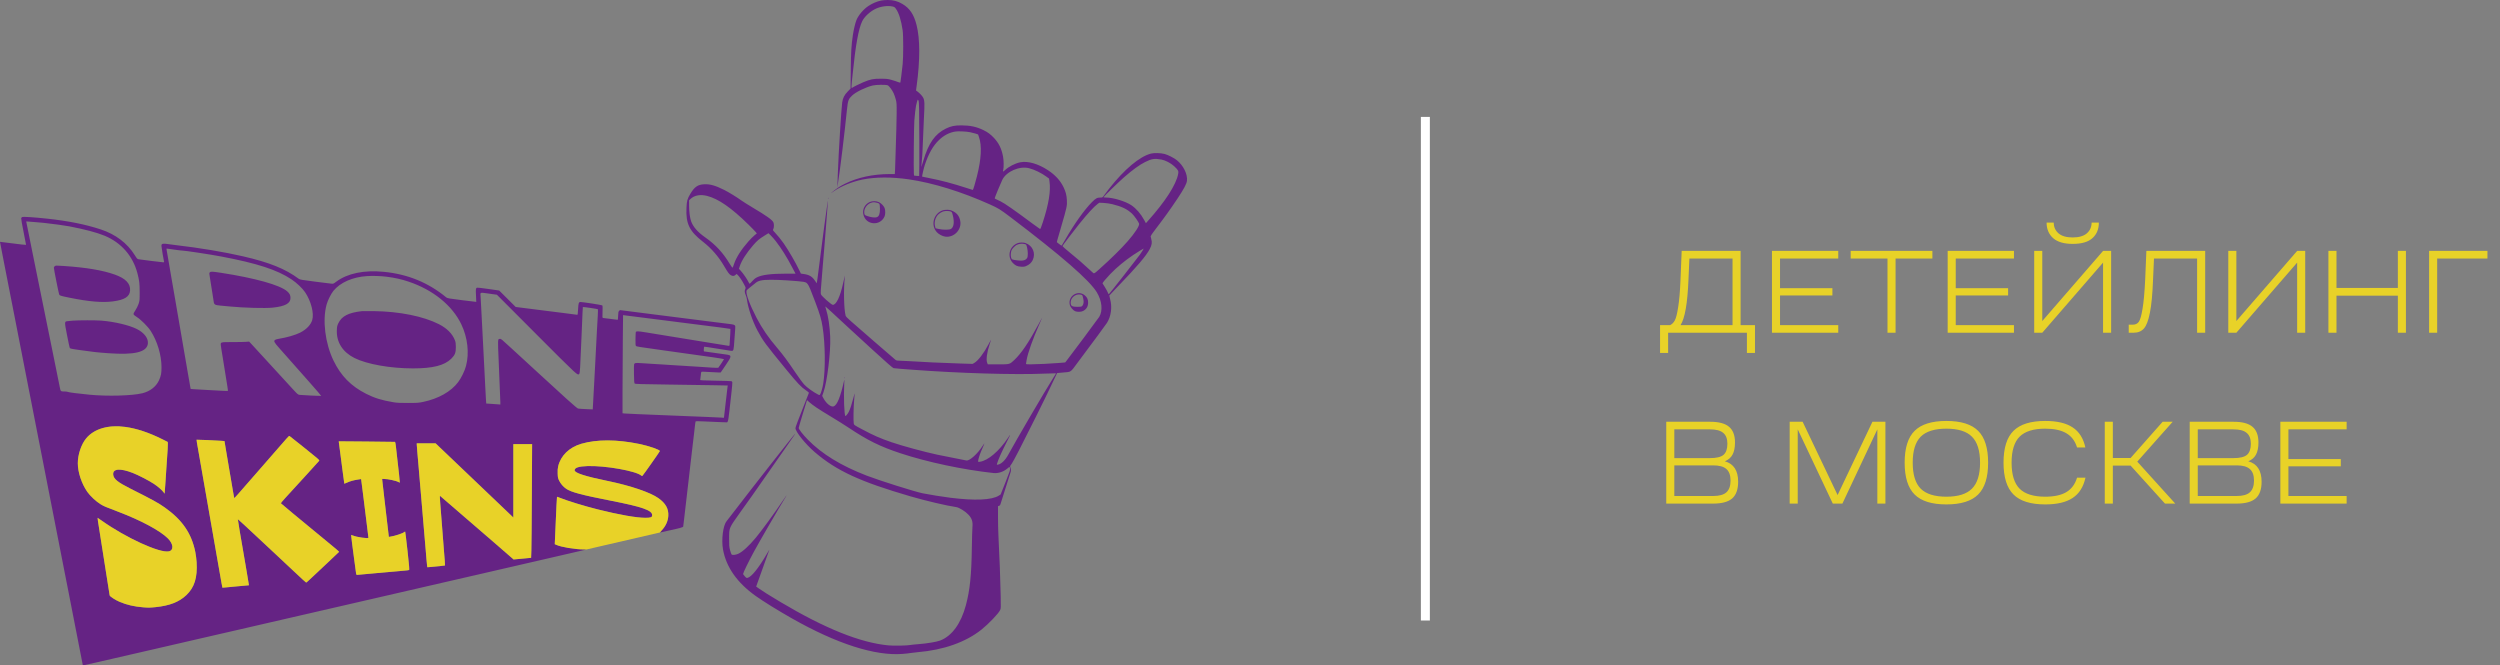 <?xml version="1.0" encoding="UTF-8"?> <svg xmlns="http://www.w3.org/2000/svg" width="278" height="74" viewBox="0 0 278 74" fill="none"><rect x="0" y="0" width="278" height="74" fill="#808080" stroke="none"/> <line x1="158.5" y1="13" x2="158.5" y2="69" stroke="white"></line> <path d="M185.495 39.249H184.598V36.155H185.716C185.933 36.051 186.106 35.878 186.236 35.635C186.375 35.384 186.5 34.89 186.613 34.153C186.734 33.416 186.821 32.394 186.873 31.085L187.003 27.9H193.555V36.155H195.154V39.249H194.257V37H185.495V39.249ZM186.873 36.155H192.658V28.745H187.861L187.757 31.111C187.653 33.728 187.358 35.41 186.873 36.155ZM204.414 37H197.043V27.9H204.414V28.745H197.94V32.047H203.764V32.853H197.94V36.155H204.414V37ZM214.882 28.745H210.787V37H209.89V28.745H205.795V27.9H214.882V28.745ZM223.952 37H216.581V27.9H223.952V28.745H217.478V32.047H223.302V32.853H217.478V36.155H223.952V37ZM233.861 37V29.2L227.101 37H226.204V27.9H227.101V35.7L233.861 27.9H234.758V37H233.861ZM227.582 24.754H228.375C228.375 25.239 228.553 25.638 228.908 25.95C229.263 26.253 229.788 26.405 230.481 26.405C231.174 26.405 231.699 26.253 232.054 25.95C232.409 25.638 232.587 25.239 232.587 24.754H233.393C233.393 25.482 233.155 26.058 232.678 26.483C232.21 26.908 231.478 27.12 230.481 27.12C229.519 27.12 228.795 26.908 228.31 26.483C227.825 26.05 227.582 25.473 227.582 24.754ZM236.714 37V36.103H237.182C237.459 36.103 237.676 35.999 237.832 35.791C237.988 35.574 238.126 35.093 238.248 34.348C238.378 33.594 238.477 32.493 238.547 31.046L238.677 27.9H245.216V37H244.319V28.745H239.522L239.418 31.124C239.357 32.719 239.24 33.941 239.067 34.79C238.902 35.639 238.681 36.22 238.404 36.532C238.126 36.844 237.741 37 237.247 37H236.714ZM255.443 37V29.2L248.683 37H247.786V27.9H248.683V35.7L255.443 27.9H256.34V37H255.443ZM258.92 37V27.9H259.817V32.021H266.642V27.9H267.539V37H266.642V32.879H259.817V37H258.92ZM270.117 37V27.9H276.604V28.745H271.014V37H270.117ZM190.5 56H185.287V46.9H190.162C191.133 46.9 191.835 47.086 192.268 47.459C192.71 47.823 192.931 48.408 192.931 49.214C192.931 49.769 192.84 50.215 192.658 50.553C192.485 50.882 192.199 51.129 191.8 51.294C192.788 51.571 193.282 52.33 193.282 53.569C193.282 54.418 193.061 55.038 192.619 55.428C192.177 55.809 191.471 56 190.5 56ZM190.5 51.749H186.184V55.155H190.5C191.176 55.155 191.666 55.021 191.969 54.752C192.281 54.475 192.437 54.037 192.437 53.439C192.437 52.85 192.281 52.421 191.969 52.152C191.666 51.883 191.176 51.749 190.5 51.749ZM186.184 50.943H190.136C190.864 50.943 191.371 50.822 191.657 50.579C191.943 50.328 192.086 49.916 192.086 49.344C192.086 48.789 191.93 48.386 191.618 48.135C191.315 47.875 190.829 47.745 190.162 47.745H186.184V50.943ZM199.011 56V46.9H200.454L204.341 55.051L208.215 46.9H209.658V56H208.761V47.745L204.874 56H203.808L199.908 47.745V56H199.011ZM212.902 47.914C213.639 47.177 214.818 46.809 216.438 46.809C218.059 46.809 219.238 47.177 219.974 47.914C220.711 48.651 221.079 49.829 221.079 51.45C221.079 53.071 220.711 54.249 219.974 54.986C219.238 55.723 218.059 56.091 216.438 56.091C214.818 56.091 213.639 55.723 212.902 54.986C212.166 54.249 211.797 53.071 211.797 51.45C211.797 49.821 212.166 48.642 212.902 47.914ZM213.578 48.564C212.989 49.162 212.694 50.124 212.694 51.45C212.694 52.776 212.989 53.738 213.578 54.336C214.176 54.934 215.13 55.233 216.438 55.233C217.747 55.233 218.696 54.934 219.285 54.336C219.883 53.738 220.182 52.776 220.182 51.45C220.182 50.124 219.883 49.162 219.285 48.564C218.696 47.966 217.747 47.667 216.438 47.667C215.13 47.667 214.176 47.966 213.578 48.564ZM222.792 51.45C222.792 49.821 223.16 48.642 223.897 47.914C224.633 47.177 225.812 46.809 227.433 46.809C228.741 46.809 229.755 47.047 230.475 47.524C231.203 48.001 231.675 48.746 231.892 49.76H230.969C230.752 49.041 230.353 48.512 229.773 48.174C229.201 47.836 228.421 47.667 227.433 47.667C226.124 47.667 225.171 47.966 224.573 48.564C223.983 49.162 223.689 50.124 223.689 51.45C223.689 52.776 223.983 53.738 224.573 54.336C225.171 54.934 226.124 55.233 227.433 55.233C228.421 55.233 229.201 55.064 229.773 54.726C230.353 54.379 230.752 53.842 230.969 53.114H231.905C231.679 54.145 231.203 54.899 230.475 55.376C229.755 55.853 228.741 56.091 227.433 56.091C225.812 56.091 224.633 55.723 223.897 54.986C223.16 54.249 222.792 53.071 222.792 51.45ZM234.05 56V46.9H234.947V50.93H236.923L240.485 46.9H241.603L237.664 51.333L241.889 56H240.745L236.923 51.775H234.947V56H234.05ZM248.708 56H243.495V46.9H248.37C249.341 46.9 250.043 47.086 250.476 47.459C250.918 47.823 251.139 48.408 251.139 49.214C251.139 49.769 251.048 50.215 250.866 50.553C250.693 50.882 250.407 51.129 250.008 51.294C250.996 51.571 251.49 52.33 251.49 53.569C251.49 54.418 251.269 55.038 250.827 55.428C250.385 55.809 249.679 56 248.708 56ZM248.708 51.749H244.392V55.155H248.708C249.384 55.155 249.874 55.021 250.177 54.752C250.489 54.475 250.645 54.037 250.645 53.439C250.645 52.85 250.489 52.421 250.177 52.152C249.874 51.883 249.384 51.749 248.708 51.749ZM244.392 50.943H248.344C249.072 50.943 249.579 50.822 249.865 50.579C250.151 50.328 250.294 49.916 250.294 49.344C250.294 48.789 250.138 48.386 249.826 48.135C249.523 47.875 249.037 47.745 248.37 47.745H244.392V50.943ZM260.946 56H253.575V46.9H260.946V47.745H254.472V51.047H260.296V51.853H254.472V55.155H260.946V56Z" fill="#E8D228"></path> <path fill-rule="evenodd" clip-rule="evenodd" d="M97.978 0.06C97.484 0.169 96.955 0.398 96.54 0.683C95.993 1.057 95.45 1.703 95.235 2.237C95.103 2.562 94.929 3.294 94.841 3.89C94.671 5.043 94.629 5.74 94.606 7.795L94.583 9.853L94.277 10.165C93.896 10.551 93.716 10.908 93.65 11.409C93.549 12.166 93.249 17.061 93.171 19.198C93.158 19.569 93.138 20.096 93.128 20.368L93.108 20.864L93.195 20.301C93.448 18.653 93.892 15.011 94.183 12.184C94.288 11.164 94.347 11.004 94.759 10.62C95.19 10.218 96.261 9.697 97.052 9.505C97.421 9.415 98.509 9.403 98.711 9.486C98.866 9.551 99.215 10.017 99.379 10.379C99.448 10.531 99.552 10.835 99.61 11.055C99.71 11.432 99.715 11.523 99.707 12.692C99.702 13.373 99.686 14.133 99.672 14.38C99.659 14.628 99.627 15.641 99.603 16.631C99.579 17.622 99.546 18.64 99.531 18.894L99.502 19.355H98.94C97.102 19.355 95.347 19.735 93.962 20.431C93.456 20.686 93.246 20.817 92.776 21.171C92.315 21.519 92.281 21.584 92.728 21.264C93.491 20.718 94.761 20.199 95.902 19.968C97.35 19.674 99.154 19.666 101.066 19.944C103.743 20.333 106.96 21.329 110.075 22.733C111.039 23.168 111.223 23.282 112.4 24.174C118.023 28.438 121.156 31.165 121.965 32.501C122.54 33.45 122.65 34.531 122.242 35.225C122.142 35.395 118.845 39.821 118.572 40.151L118.447 40.303L117.77 40.361C116.953 40.432 115.192 40.517 114.555 40.516C114.215 40.516 114.092 40.501 114.092 40.46C114.092 40.429 114.121 40.241 114.157 40.043C114.304 39.22 114.841 37.709 115.581 36.036C115.735 35.69 115.871 35.376 115.884 35.338C115.897 35.301 115.71 35.636 115.47 36.081C114.376 38.108 113.567 39.3 112.79 40.031C112.264 40.525 112.299 40.516 110.977 40.516H109.845L109.779 40.36C109.635 40.016 109.745 39.174 110.051 38.267C110.139 38.009 110.21 37.786 110.21 37.772C110.209 37.758 110.08 37.992 109.923 38.291C109.4 39.285 108.769 40.109 108.341 40.358L108.157 40.465L106.825 40.424C104.835 40.363 102.528 40.256 101.017 40.154C100.664 40.13 100.227 40.111 100.045 40.111C99.806 40.111 99.682 40.089 99.602 40.034C99.541 39.992 98.525 39.117 97.346 38.089C96.167 37.062 94.948 36.001 94.638 35.731C94.289 35.428 94.061 35.195 94.04 35.121C93.844 34.438 93.792 32.211 93.939 30.814L93.957 30.634L93.916 30.791C93.893 30.878 93.824 31.182 93.761 31.466C93.429 32.988 92.997 33.898 92.608 33.898C92.462 33.898 91.355 32.922 91.295 32.741C91.241 32.577 91.244 32.532 91.477 29.749C91.551 28.873 91.632 27.904 91.658 27.595C91.684 27.285 91.735 26.647 91.772 26.176C91.809 25.706 91.861 25.058 91.886 24.736C92.03 22.933 92.075 22.255 92.041 22.372C92.023 22.435 91.916 23.206 91.706 24.803C91.658 25.162 91.587 25.699 91.547 25.996C91.507 26.293 91.425 26.932 91.363 27.414C91.302 27.897 91.189 28.768 91.114 29.35C91.039 29.932 90.946 30.652 90.908 30.949C90.869 31.246 90.833 31.494 90.826 31.501C90.82 31.508 90.729 31.381 90.625 31.22C90.327 30.761 90.003 30.561 89.419 30.476L89.057 30.423L88.915 30.123C88.498 29.24 87.694 27.85 87.155 27.077C86.866 26.662 86.488 26.195 86.154 25.839C85.926 25.596 85.923 25.589 85.992 25.471C86.081 25.319 86.084 24.885 85.996 24.716C85.848 24.43 85.262 24.014 83.694 23.08C83.196 22.784 82.627 22.425 82.428 22.282C81.891 21.897 81.042 21.377 80.532 21.12C79.569 20.634 78.96 20.461 78.324 20.489C77.602 20.522 77.234 20.772 76.772 21.543C76.427 22.122 76.371 22.321 76.335 23.115C76.255 24.883 76.66 25.711 78.186 26.898C79.104 27.613 79.897 28.524 80.511 29.57C80.952 30.322 81.082 30.496 81.279 30.607C81.488 30.724 81.643 30.708 81.808 30.555L81.91 30.46L82.049 30.592C82.222 30.756 82.519 31.202 82.759 31.657C82.932 31.985 82.939 32.013 82.878 32.13C82.784 32.31 82.798 32.537 82.919 32.797C82.977 32.922 83.04 33.145 83.058 33.292C83.168 34.205 83.692 35.75 84.232 36.757C84.859 37.926 85.078 38.223 87.435 41.099C88.667 42.601 89.089 43.048 89.605 43.393C89.804 43.526 89.96 43.654 89.953 43.678C89.946 43.703 89.75 44.201 89.517 44.787C88.775 46.651 88.454 47.5 88.454 47.602C88.454 48.008 89.577 49.403 90.623 50.296C93.046 52.363 95.651 53.565 101.228 55.189C102.96 55.693 105.254 56.232 106.329 56.388C106.665 56.437 107.35 56.864 107.697 57.239C108.079 57.654 108.192 58.011 108.135 58.625C108.114 58.855 108.084 59.863 108.07 60.866C108.027 63.952 107.856 65.612 107.412 67.282C106.866 69.331 105.859 70.719 104.552 71.225C104.155 71.378 103.071 71.56 102.153 71.627C101.781 71.654 101.365 71.697 101.228 71.723C100.834 71.796 99.41 71.823 98.81 71.768C95.701 71.482 91.744 69.895 86.807 66.955C85.622 66.25 84.723 65.687 84.363 65.425L84.085 65.223L84.266 64.722C84.428 64.269 84.594 63.808 84.977 62.735C85.048 62.537 85.197 62.121 85.309 61.812C85.421 61.502 85.526 61.209 85.543 61.159C85.561 61.109 85.434 61.312 85.262 61.609C84.34 63.197 83.566 64.154 83.121 64.26C83.018 64.284 82.973 64.257 82.816 64.079C82.715 63.964 82.632 63.852 82.632 63.83C82.632 63.702 83.21 62.507 83.817 61.384C84.425 60.256 86.614 56.485 87.409 55.193C87.589 54.9 87.345 55.23 87.009 55.734C86.124 57.06 84.744 58.952 84.047 59.793C83.287 60.711 82.56 61.374 82.084 61.584C81.793 61.712 81.447 61.749 81.359 61.661C81.32 61.623 81.24 61.403 81.181 61.173C81.086 60.8 81.075 60.658 81.078 59.898C81.083 58.655 81.033 58.774 82.314 56.97C82.894 56.154 83.494 55.314 83.647 55.103C83.988 54.633 86.373 51.223 87.346 49.813C87.739 49.244 88.151 48.651 88.26 48.496C88.369 48.342 88.449 48.215 88.437 48.215C88.373 48.215 83.705 54.163 81.193 57.445C81.032 57.655 80.852 57.885 80.794 57.956C80.406 58.428 80.205 60.004 80.396 61.083C80.744 63.055 81.965 64.798 84.031 66.27C84.878 66.874 86.482 67.867 88.028 68.746C93.031 71.588 97.313 72.963 100.384 72.714C100.761 72.683 101.151 72.639 101.251 72.616C101.35 72.594 101.695 72.553 102.018 72.526C104.913 72.285 107.372 71.418 109.135 70.016C109.923 69.389 111.023 68.239 111.209 67.848C111.305 67.646 111.306 67.616 111.277 66.246C111.233 64.215 111.155 62.154 111.022 59.493C110.998 59.023 110.979 58.108 110.978 57.461L110.978 56.284L111.085 56.257C111.146 56.242 111.213 56.176 111.24 56.106C111.302 55.946 111.757 54.507 112.083 53.438C112.223 52.979 112.357 52.558 112.38 52.501C112.436 52.365 112.428 52.19 112.358 51.997C112.303 51.846 112.308 51.83 112.474 51.611C112.669 51.353 113.65 49.454 115.193 46.346C116.227 44.264 116.434 43.838 117.176 42.272L117.55 41.484L118.133 41.431C119.177 41.337 118.976 41.469 119.832 40.323C121.579 37.988 122.961 36.117 123.095 35.904C123.561 35.167 123.695 34.122 123.437 33.228C123.385 33.045 123.348 32.88 123.355 32.862C123.362 32.843 123.786 32.395 124.297 31.866C126.456 29.629 127.453 28.458 127.852 27.694C128.086 27.244 128.13 26.962 128.023 26.594C127.982 26.456 127.949 26.309 127.949 26.269C127.949 26.229 128.186 25.887 128.475 25.511C129.465 24.221 130.145 23.274 130.946 22.07C131.638 21.029 131.947 20.451 131.989 20.116C132.081 19.381 131.591 18.387 130.846 17.798C130.538 17.554 129.879 17.222 129.507 17.122C129.087 17.01 128.347 16.988 127.994 17.078C126.731 17.397 125.028 18.826 123.318 20.999C123.142 21.221 122.91 21.53 122.802 21.685C122.61 21.96 122.601 21.967 122.4 21.967C121.997 21.967 121.862 22.038 121.423 22.478C120.584 23.32 119.451 24.911 118.45 26.653C118.259 26.985 118.085 27.275 118.064 27.297C118.041 27.32 117.923 27.255 117.785 27.142C117.653 27.034 117.537 26.94 117.527 26.933C117.508 26.92 117.594 26.611 118.024 25.141C118.639 23.037 118.675 22.866 118.637 22.242C118.603 21.684 118.509 21.321 118.267 20.819C117.91 20.076 117.335 19.45 116.526 18.921C115.423 18.2 114.302 17.882 113.45 18.048C112.884 18.158 112.159 18.531 111.757 18.918C111.652 19.019 111.554 19.09 111.54 19.075C111.525 19.061 111.535 18.971 111.561 18.876C111.63 18.629 111.621 17.865 111.544 17.442C111.383 16.55 111.083 15.927 110.531 15.338C110.157 14.94 109.847 14.709 109.37 14.475C108.606 14.099 107.901 13.946 106.915 13.941C106.165 13.938 105.733 14.027 105.178 14.301C103.966 14.898 103.246 15.924 102.675 17.87C102.62 18.055 102.546 18.288 102.511 18.387L102.446 18.567L102.469 18.342C102.552 17.514 102.593 16.838 102.627 15.754C102.648 15.073 102.699 13.898 102.74 13.142C102.83 11.517 102.817 11.176 102.659 10.864C102.555 10.659 102.281 10.37 101.983 10.148L101.862 10.058L101.929 9.563C102.322 6.698 102.318 4.316 101.917 2.764C101.615 1.591 101.163 0.923 100.344 0.437C99.827 0.13 99.319 -0.006 98.707 0C98.442 0.003 98.115 0.03 97.978 0.06ZM99.243 0.72C99.435 0.761 99.496 0.801 99.611 0.957C99.953 1.424 100.208 2.234 100.378 3.395C100.457 3.931 100.457 6.349 100.378 7.109C100.297 7.883 100.147 9.101 100.123 9.167C100.11 9.205 100.026 9.189 99.833 9.111C99.683 9.05 99.362 8.946 99.119 8.879C98.726 8.772 98.597 8.758 97.933 8.755C97.094 8.752 96.812 8.809 95.992 9.147C95.591 9.312 94.867 9.676 94.74 9.777C94.669 9.832 94.665 9.637 94.725 9.09C94.749 8.88 94.789 8.495 94.816 8.235C95.145 4.988 95.47 3.194 95.88 2.353C96.132 1.837 96.78 1.247 97.412 0.959C97.972 0.703 98.712 0.607 99.243 0.72ZM102.151 11.217C102.2 11.335 102.215 12.164 102.228 15.461C102.236 17.714 102.228 19.564 102.21 19.571C102.191 19.579 102.055 19.571 101.909 19.555L101.642 19.525L101.621 19.271C101.583 18.794 101.626 14.021 101.675 13.412C101.731 12.703 101.801 12.095 101.865 11.746C101.916 11.469 102.037 11.071 102.069 11.071C102.081 11.071 102.118 11.137 102.151 11.217ZM107.86 14.698C108.15 14.753 108.766 14.931 108.766 14.96C108.766 14.965 108.809 15.089 108.86 15.236C109.201 16.203 109.124 17.671 108.631 19.625C108.445 20.362 108.217 21.117 108.179 21.122C108.167 21.123 107.842 21.022 107.457 20.896C105.942 20.402 104.644 20.058 103.315 19.8C102.899 19.72 102.552 19.648 102.542 19.641C102.509 19.616 102.729 18.662 102.852 18.301C103.28 17.042 103.773 16.185 104.427 15.562C104.972 15.043 105.571 14.733 106.233 14.628C106.557 14.577 107.419 14.614 107.86 14.698ZM129.146 17.741C129.589 17.821 130.204 18.142 130.567 18.483C131.025 18.914 131.075 19.009 131.015 19.334C130.792 20.534 129.589 22.402 127.623 24.597L127.425 24.819L127.23 24.462C126.85 23.767 126.354 23.193 125.813 22.826C125.171 22.39 123.787 21.967 123.002 21.967C122.843 21.967 122.714 21.95 122.714 21.929C122.714 21.869 124.398 20.232 124.993 19.714C125.961 18.872 126.716 18.326 127.34 18.016C128.077 17.651 128.382 17.604 129.146 17.741ZM114.433 18.705C115.046 18.864 115.82 19.241 116.378 19.654L116.655 19.858L116.705 20.194C116.859 21.224 116.613 22.72 115.959 24.726C115.768 25.311 115.696 25.48 115.646 25.461C115.61 25.447 115.23 25.175 114.802 24.856C112.78 23.349 111.674 22.58 111.249 22.383C110.616 22.091 110.617 22.091 110.617 22.033C110.617 21.962 111.252 20.42 111.452 20.005C111.903 19.07 113.371 18.429 114.433 18.705ZM78.627 21.784C79.887 22.106 81.327 23.104 83.233 24.978C83.601 25.34 83.96 25.708 84.03 25.796L84.159 25.955L83.888 26.178C83.738 26.301 83.442 26.599 83.229 26.841C82.421 27.758 81.876 28.61 81.632 29.338C81.56 29.554 81.485 29.747 81.464 29.767C81.444 29.787 81.301 29.596 81.147 29.341C80.392 28.093 79.579 27.215 78.436 26.409C77.573 25.801 77.071 25.227 76.849 24.596C76.715 24.217 76.629 23.543 76.629 22.872L76.628 22.27L76.791 22.117C77.218 21.715 77.884 21.595 78.627 21.784ZM92.072 22.057C92.072 22.119 92.083 22.144 92.095 22.113C92.108 22.082 92.108 22.031 92.095 22C92.083 21.97 92.072 21.995 92.072 22.057ZM96.714 22.466C96.163 22.715 95.872 23.293 96.009 23.869C96.29 25.05 97.895 25.172 98.37 24.049C98.463 23.829 98.461 23.345 98.365 23.125C98.257 22.873 97.985 22.597 97.73 22.478C97.434 22.34 97.004 22.335 96.714 22.466ZM97.582 22.558C97.675 22.581 97.773 22.64 97.799 22.69C97.826 22.739 97.849 22.978 97.851 23.221C97.855 23.771 97.754 24.049 97.514 24.149C97.326 24.227 96.883 24.176 96.445 24.026C96.176 23.933 96.151 23.913 96.12 23.768C96.004 23.229 96.429 22.619 96.993 22.511C97.189 22.474 97.271 22.48 97.582 22.558ZM123.691 22.706C124.751 22.967 125.334 23.247 125.888 23.763C126.122 23.982 126.622 24.694 126.668 24.872C126.726 25.106 126.21 25.901 125.398 26.829C124.668 27.663 123.533 28.78 122.272 29.907C121.631 30.479 121.664 30.466 121.45 30.251C121.345 30.145 120.472 29.359 120.096 29.031C119.909 28.868 119.391 28.436 118.945 28.07C118.498 27.705 118.137 27.386 118.144 27.363C118.164 27.292 119.347 25.735 119.991 24.931C120.912 23.782 121.642 22.986 122.059 22.676L122.24 22.542L122.736 22.567C123.032 22.582 123.418 22.639 123.691 22.706ZM104.854 23.38C103.824 23.713 103.458 25.007 104.166 25.81C104.383 26.055 104.811 26.279 105.139 26.318C106.109 26.432 106.968 25.512 106.78 24.561C106.678 24.045 106.427 23.709 105.979 23.489C105.738 23.37 105.614 23.338 105.36 23.33C105.184 23.324 104.958 23.346 104.854 23.38ZM105.697 23.511C105.848 23.563 105.859 23.582 105.953 23.948C106.147 24.697 106.062 25.287 105.734 25.463C105.537 25.57 104.861 25.569 104.382 25.462L104.037 25.385L103.981 25.183C103.864 24.767 103.982 24.258 104.278 23.908C104.416 23.744 104.738 23.545 104.944 23.496C105.162 23.444 105.52 23.451 105.697 23.511ZM2.466 24.137C2.418 24.155 2.369 24.215 2.356 24.272C2.343 24.329 2.462 25.014 2.622 25.794C2.781 26.574 2.904 27.219 2.896 27.227C2.876 27.247 2.212 27.173 0.978 27.013C0.444 26.944 0.004 26.889 8.75063e-05 26.892C-0.004 26.895 0.134 27.616 0.307 28.495C0.479 29.374 0.753 30.772 0.915 31.602C1.077 32.431 1.258 33.353 1.317 33.65C1.376 33.947 1.559 34.879 1.723 35.721C1.887 36.563 2.093 37.617 2.18 38.062C2.267 38.508 2.376 39.065 2.423 39.3C2.47 39.536 2.632 40.366 2.783 41.146C2.935 41.926 3.097 42.757 3.144 42.992C3.192 43.227 3.301 43.785 3.388 44.23C3.96 47.165 4.197 48.38 4.273 48.755C4.321 48.99 4.504 49.922 4.68 50.826C4.856 51.73 5.09 52.925 5.199 53.483C5.309 54.04 5.471 54.87 5.56 55.328C5.649 55.787 5.761 56.354 5.808 56.589C5.855 56.824 6.018 57.655 6.169 58.435C6.32 59.215 6.483 60.046 6.53 60.281C6.578 60.516 6.761 61.448 6.936 62.352C7.112 63.256 7.295 64.188 7.342 64.423C7.389 64.658 7.499 65.216 7.586 65.661C7.673 66.107 7.906 67.302 8.105 68.318C8.434 70.002 8.953 72.657 9.138 73.608C9.178 73.818 9.213 73.994 9.215 73.999C9.218 74.008 9.452 73.956 10.863 73.63C11.347 73.519 12.139 73.336 12.623 73.225C13.107 73.114 13.9 72.931 14.384 72.82C14.868 72.708 15.66 72.526 16.144 72.415C16.628 72.303 17.42 72.121 17.904 72.009C18.389 71.897 19.181 71.715 19.665 71.603C20.149 71.492 20.85 71.33 21.222 71.243C21.595 71.157 22.295 70.995 22.779 70.884C23.263 70.772 24.056 70.59 24.54 70.479C25.024 70.367 25.816 70.185 26.3 70.075C26.784 69.964 27.576 69.781 28.06 69.669C28.544 69.556 29.337 69.374 29.821 69.263C30.305 69.151 31.097 68.969 31.581 68.857C32.809 68.574 34.071 68.283 35.079 68.052C35.551 67.944 38.283 67.314 41.15 66.653C47.196 65.259 48.032 65.067 49.072 64.828C49.494 64.731 50.316 64.542 50.9 64.408C51.483 64.273 52.682 63.998 53.563 63.796C54.444 63.593 55.328 63.389 55.526 63.342C55.875 63.26 59.571 62.407 61.282 62.015C62.953 61.631 63.98 61.393 64.599 61.248L65.231 61.099L64.847 61.095C63.908 61.086 62.425 60.837 61.883 60.597L61.688 60.511L61.711 60.047C61.723 59.792 61.754 59.087 61.779 58.48C61.853 56.681 61.923 55.262 61.939 55.245C61.947 55.236 62.102 55.289 62.283 55.364C63.077 55.69 65.03 56.287 66.495 56.652C68.872 57.245 70.775 57.58 71.764 57.58C72.376 57.58 72.521 57.523 72.521 57.28C72.521 56.744 71.408 56.358 67.872 55.666C64.699 55.046 63.504 54.726 62.962 54.354C62.63 54.126 62.346 53.798 62.175 53.444C62.045 53.176 62.028 53.094 62.012 52.657C61.998 52.301 62.014 52.082 62.07 51.846C62.35 50.667 63.308 49.738 64.644 49.347C66.365 48.845 68.6 48.852 71.099 49.369C72.176 49.592 73.38 50.01 73.377 50.159C73.376 50.21 71.553 52.8 71.436 52.916C71.41 52.942 71.363 52.931 71.314 52.888C70.723 52.37 67.303 51.763 65.337 51.828C64.349 51.861 63.9 52.008 63.9 52.297C63.9 52.59 65.063 52.965 67.601 53.489C70.126 54.009 72.321 54.755 73.22 55.397C74.028 55.974 74.365 56.584 74.314 57.377C74.276 57.964 74.025 58.507 73.566 58.996C73.463 59.105 73.378 59.204 73.378 59.214C73.378 59.224 73.536 59.195 73.728 59.148C73.921 59.101 74.159 59.045 74.258 59.024C75.595 58.738 75.955 58.638 75.972 58.549C75.981 58.499 76.01 58.265 76.037 58.03C76.113 57.344 76.31 55.653 76.358 55.261C76.383 55.063 76.494 54.1 76.606 53.122C76.719 52.144 76.861 50.908 76.923 50.376C77.028 49.468 77.068 49.135 77.168 48.305C77.191 48.119 77.235 47.729 77.266 47.438C77.298 47.146 77.336 46.887 77.352 46.862C77.371 46.831 77.663 46.83 78.257 46.861C78.739 46.885 79.522 46.919 79.997 46.936L80.861 46.966L80.928 46.859C80.97 46.791 81.037 46.36 81.113 45.671C81.178 45.077 81.283 44.137 81.346 43.583C81.409 43.029 81.449 42.54 81.435 42.496C81.421 42.452 81.377 42.403 81.339 42.388C81.3 42.373 80.497 42.348 79.555 42.332C78.2 42.308 77.847 42.29 77.865 42.245C77.877 42.214 77.901 42.017 77.918 41.807C77.935 41.597 77.965 41.4 77.985 41.368C78.013 41.321 78.17 41.32 78.802 41.364C79.233 41.393 79.71 41.417 79.864 41.417L80.143 41.416L80.688 40.617C81.373 39.61 81.384 39.523 80.842 39.435C80.512 39.382 78.328 39.075 78.278 39.075C78.242 39.075 78.273 38.59 78.311 38.552C78.321 38.542 78.937 38.634 79.679 38.757C81.564 39.067 81.424 39.053 81.516 38.951C81.593 38.866 81.624 38.56 81.751 36.637C81.788 36.076 81.848 36.113 80.691 35.972C80.281 35.922 79.54 35.83 79.043 35.766C78.127 35.649 76.071 35.389 73.536 35.068C72.767 34.971 71.731 34.839 71.234 34.775C70.738 34.712 70.017 34.62 69.633 34.571L68.935 34.483L68.843 34.574C68.766 34.651 68.749 34.736 68.736 35.114C68.728 35.361 68.707 35.563 68.691 35.563C68.62 35.563 67.163 35.381 67.074 35.361C66.977 35.339 66.976 35.329 67.001 34.674C67.022 34.129 67.015 34 66.962 33.956C66.905 33.909 64.8 33.583 64.552 33.583C64.357 33.583 64.317 33.699 64.283 34.381C64.251 35.005 64.248 35.022 64.154 35.001C64.063 34.981 63.349 34.888 62.59 34.797C62.404 34.775 61.521 34.664 60.627 34.55C59.733 34.437 58.629 34.296 58.173 34.239L57.344 34.134L56.427 33.22L55.51 32.307L54.322 32.135C53.669 32.04 53.099 31.974 53.055 31.988C52.908 32.035 52.891 32.151 52.931 32.864C52.953 33.246 52.966 33.563 52.96 33.568C52.955 33.574 52.231 33.488 51.352 33.377C49.863 33.189 49.745 33.168 49.616 33.062C47.615 31.418 45.345 30.489 42.685 30.227C40.486 30.011 38.629 30.396 37.39 31.325C37.07 31.565 37.066 31.567 36.818 31.54C36.681 31.525 35.848 31.421 34.966 31.309C33.57 31.132 33.347 31.093 33.229 31.006C31.71 29.884 29.97 29.183 27.021 28.503C24.9 28.014 22.195 27.563 19.529 27.253C19.194 27.214 18.81 27.164 18.675 27.141C18.338 27.084 18.069 27.089 18.004 27.153C17.974 27.183 17.95 27.264 17.95 27.334C17.95 27.458 18.204 29.003 18.243 29.114C18.255 29.148 18.223 29.17 18.159 29.17C18.049 29.17 15.631 28.871 15.394 28.828C15.273 28.806 15.213 28.739 14.99 28.379C14.161 27.043 12.853 26.052 11.202 25.51C9.487 24.947 7.576 24.564 5.221 24.312C3.751 24.154 2.613 24.082 2.466 24.137ZM3.822 24.691C4.281 24.728 4.748 24.769 4.86 24.781C5.855 24.89 7.201 25.073 7.681 25.165C9.433 25.501 10.775 25.857 11.629 26.211C13.481 26.978 14.777 28.46 15.281 30.386C15.494 31.203 15.53 31.503 15.531 32.48C15.532 33.392 15.527 33.438 15.408 33.795C15.336 34.008 15.187 34.309 15.055 34.506C14.889 34.754 14.834 34.874 14.853 34.946C14.869 35.007 15.008 35.126 15.206 35.248C15.662 35.532 16.436 36.304 16.752 36.791C17.492 37.931 17.954 39.477 17.96 40.831C17.962 41.502 17.903 41.81 17.676 42.303C17.355 43.001 16.673 43.525 15.816 43.733C14.686 44.007 11.96 44.082 9.983 43.894C8.673 43.769 7.627 43.633 7.516 43.574C7.473 43.551 7.338 43.533 7.216 43.533C6.73 43.533 6.743 43.544 6.632 42.977C6.578 42.701 6.278 41.218 5.966 39.683C5.653 38.148 5.338 36.598 5.266 36.239C5.063 35.231 3.904 29.522 3.621 28.135C3.253 26.335 2.919 24.674 2.919 24.647C2.919 24.616 2.857 24.613 3.822 24.691ZM86.259 26.807C86.878 27.6 87.487 28.572 88.118 29.776L88.462 30.431H87.416C85.746 30.431 84.759 30.555 84.183 30.836C83.987 30.932 83.83 31.058 83.649 31.264C83.507 31.425 83.377 31.556 83.359 31.556C83.341 31.556 83.281 31.463 83.225 31.348C83.07 31.03 82.665 30.439 82.404 30.148L82.169 29.887L82.269 29.585C82.476 28.96 83.015 28.12 83.764 27.257C84.192 26.763 84.404 26.584 84.995 26.215L85.452 25.93L85.715 26.189C85.86 26.33 86.105 26.608 86.259 26.807ZM113.179 27.032C112.223 27.383 111.948 28.565 112.657 29.272C112.931 29.544 113.147 29.637 113.559 29.657C113.855 29.672 113.942 29.659 114.148 29.564C114.477 29.414 114.699 29.209 114.833 28.931C115.201 28.171 114.841 27.311 114.037 27.028C113.811 26.949 113.402 26.951 113.179 27.032ZM113.963 27.145C114.122 27.189 114.131 27.204 114.21 27.517C114.319 27.954 114.322 28.525 114.216 28.688C114.097 28.869 113.947 28.948 113.67 28.977C113.431 29.001 112.776 28.926 112.573 28.851C112.372 28.777 112.337 28.102 112.516 27.767C112.601 27.609 112.884 27.321 113.028 27.247C113.319 27.097 113.656 27.06 113.963 27.145ZM19.331 27.752C19.746 27.814 20.169 27.865 20.272 27.865C20.569 27.865 23.394 28.294 24.607 28.524C28.598 29.28 30.822 30.004 32.42 31.068C32.975 31.437 33.633 32.06 33.922 32.49C34.593 33.487 34.941 34.845 34.719 35.593C34.558 36.131 34.057 36.649 33.361 36.996C32.823 37.264 31.867 37.538 30.973 37.68C30.799 37.707 30.621 37.762 30.578 37.802C30.418 37.946 30.479 38.061 31.073 38.73C31.659 39.389 32.208 40.008 34.463 42.561C35.161 43.352 35.724 44.007 35.714 44.018C35.69 44.042 33.577 43.946 33.31 43.909C33.134 43.885 33.076 43.835 32.497 43.202C31.601 42.221 30.833 41.383 30.591 41.124C30.476 41 29.872 40.342 29.25 39.661C28.628 38.98 28.024 38.323 27.909 38.202L27.7 37.982L27.395 38.01C27.227 38.026 26.548 38.039 25.886 38.039C24.475 38.04 24.513 38.028 24.56 38.441C24.576 38.58 24.607 38.794 24.63 38.918C24.652 39.041 24.722 39.467 24.785 39.863C24.942 40.856 25.203 42.474 25.29 43.006C25.33 43.248 25.352 43.457 25.34 43.47C25.327 43.483 24.964 43.472 24.533 43.446C24.102 43.42 23.344 43.378 22.847 43.354C22.351 43.329 21.778 43.296 21.574 43.28L21.204 43.252L21.158 43.021C21.132 42.894 20.999 42.131 20.862 41.326C20.625 39.934 20.545 39.467 20.118 37.004C20.017 36.422 19.843 35.409 19.73 34.753C19.618 34.097 19.487 33.337 19.439 33.065C19.392 32.792 19.3 32.266 19.236 31.894C19.171 31.523 19.08 30.996 19.033 30.724C18.783 29.287 18.582 28.12 18.52 27.741C18.511 27.685 18.52 27.64 18.54 27.64C18.56 27.64 18.916 27.69 19.331 27.752ZM127.092 27.808C127.039 27.901 126.888 28.129 126.757 28.315C126.437 28.765 123.349 32.701 123.302 32.718C123.281 32.725 123.228 32.636 123.183 32.519C123.138 32.403 122.992 32.133 122.858 31.921C122.724 31.708 122.607 31.522 122.598 31.507C122.574 31.468 123.032 30.923 123.479 30.459C124.176 29.736 125.103 28.967 126.013 28.357C126.396 28.1 127.141 27.64 127.174 27.64C127.182 27.64 127.145 27.715 127.092 27.808ZM6.089 29.601C6.033 29.639 5.988 29.715 5.988 29.769C5.988 29.924 6.53 32.648 6.583 32.755C6.639 32.871 6.75 32.905 7.726 33.104C9.896 33.545 11.364 33.669 12.565 33.514C13.864 33.345 14.422 32.989 14.466 32.298C14.515 31.531 13.969 30.964 12.769 30.535C11.414 30.051 9.586 29.743 7.079 29.576C6.197 29.518 6.207 29.518 6.089 29.601ZM23.341 30.282C23.246 30.377 23.225 30.195 23.615 32.592C23.682 33.001 23.749 33.434 23.765 33.555C23.808 33.875 23.903 33.928 24.54 33.986C24.825 34.011 25.272 34.053 25.533 34.079C27.122 34.234 29.482 34.298 30.327 34.209C31.712 34.062 32.303 33.74 32.303 33.134C32.303 32.825 32.206 32.633 31.929 32.391C31.13 31.694 28.37 30.921 24.602 30.34C23.595 30.185 23.446 30.178 23.341 30.282ZM43.001 30.773C43.9 30.886 44.626 31.048 45.416 31.312C48.153 32.225 50.294 33.958 51.305 36.078C52.006 37.55 52.198 39.265 51.82 40.696C51.678 41.238 51.301 42.015 50.957 42.477C50.17 43.535 48.764 44.335 47.065 44.69C46.544 44.799 46.41 44.808 45.371 44.81C44.49 44.812 44.138 44.795 43.768 44.733C42.455 44.512 41.667 44.27 40.731 43.799C39.042 42.95 37.909 41.8 37.088 40.101C36.152 38.165 35.837 35.597 36.321 33.853C36.449 33.392 36.809 32.671 37.074 32.346C37.832 31.414 39.2 30.809 40.789 30.703C41.438 30.66 42.325 30.688 43.001 30.773ZM87.461 31.174C89.564 31.322 89.603 31.329 89.806 31.586C89.965 31.788 90.137 32.192 90.657 33.583C91.211 35.062 91.331 35.473 91.474 36.374C91.768 38.223 91.799 41.068 91.542 42.669C91.469 43.126 91.292 43.731 91.193 43.868C91.131 43.951 91.125 43.951 90.932 43.851C90.416 43.583 89.748 43.101 89.445 42.778C89.266 42.587 88.829 41.993 88.445 41.421C87.632 40.207 87.052 39.424 86.427 38.693C85.451 37.552 84.748 36.528 84.139 35.361C83.349 33.846 82.9 32.616 83.021 32.301C83.037 32.26 83.214 32.102 83.416 31.949C83.618 31.797 83.864 31.599 83.963 31.509C84.304 31.204 84.685 31.117 85.723 31.111C86.145 31.108 86.927 31.137 87.461 31.174ZM54.439 32.661L55.256 32.774L59.681 37.208C64.324 41.859 64.221 41.764 64.41 41.576C64.491 41.496 64.517 41.06 64.667 37.387C64.779 34.642 64.801 34.154 64.815 34.141C64.84 34.115 66.448 34.352 66.482 34.386C66.5 34.403 66.496 34.711 66.474 35.069C66.451 35.428 66.41 36.147 66.384 36.667C66.357 37.187 66.315 37.987 66.291 38.445C66.267 38.903 66.217 39.876 66.179 40.606C66.141 41.337 66.091 42.289 66.067 42.722C66.043 43.156 65.999 43.964 65.969 44.518L65.914 45.525L65.166 45.494C64.755 45.476 64.355 45.448 64.277 45.431C64.152 45.405 62.608 44.02 59.545 41.188C59.395 41.049 58.856 40.554 58.348 40.087C57.839 39.62 57.199 39.033 56.926 38.782C55.698 37.653 55.73 37.68 55.591 37.68C55.493 37.68 55.444 37.709 55.408 37.787C55.359 37.893 55.385 38.867 55.504 41.394C55.577 42.944 55.639 44.484 55.639 44.742L55.639 44.984L55.312 44.957C55.132 44.942 54.779 44.917 54.528 44.901L54.07 44.872L54.042 44.484C54.026 44.27 53.993 43.67 53.968 43.15C53.943 42.63 53.893 41.637 53.857 40.944C53.82 40.25 53.769 39.258 53.744 38.738C53.718 38.218 53.677 37.428 53.653 36.982C53.629 36.536 53.579 35.563 53.541 34.821C53.504 34.078 53.459 33.262 53.444 33.008C53.409 32.459 53.289 32.501 54.439 32.661ZM119.639 32.654C119.112 32.842 118.819 33.393 118.967 33.92C119.036 34.167 119.324 34.505 119.548 34.603C119.784 34.706 120.216 34.696 120.436 34.583C120.815 34.388 120.998 34.085 120.998 33.651C120.998 33.292 120.9 33.075 120.639 32.852C120.349 32.604 119.983 32.532 119.639 32.654ZM120.333 32.81C120.393 32.87 120.5 33.343 120.501 33.55C120.502 33.767 120.4 34.011 120.283 34.074C120.166 34.136 119.539 34.137 119.315 34.075C119.126 34.022 119.057 33.909 119.057 33.646C119.057 33.134 119.534 32.7 120.046 32.745C120.179 32.757 120.309 32.787 120.333 32.81ZM92.376 34.607C92.689 34.898 92.967 35.156 92.994 35.181C93.29 35.451 94.187 36.281 94.435 36.513C94.609 36.676 95.759 37.732 96.992 38.861C98.524 40.263 99.274 40.92 99.362 40.938C99.433 40.952 99.775 40.985 100.122 41.012C100.47 41.038 101.008 41.08 101.318 41.103C106.547 41.504 112.914 41.695 116.126 41.548C116.711 41.521 117.244 41.506 117.31 41.514L117.431 41.529L117.133 42.002C116.151 43.56 112.952 49.021 112.109 50.579C111.786 51.175 111.357 51.59 110.987 51.664C110.842 51.693 110.838 51.691 110.869 51.568C110.966 51.183 111.388 50.241 112.009 49.025C112.418 48.224 112.426 48.183 112.065 48.723C111.097 50.171 109.871 51.212 108.974 51.346C108.773 51.376 108.766 51.373 108.766 51.261C108.766 51.129 108.954 50.514 109.09 50.204C109.396 49.504 109.483 49.295 109.468 49.295C109.459 49.295 109.37 49.423 109.271 49.58C108.711 50.465 107.816 51.269 107.462 51.206C107.19 51.157 104.602 50.641 104.217 50.558C102.784 50.251 100.291 49.573 99.152 49.18C97.84 48.728 97.151 48.425 95.85 47.731C94.982 47.267 94.963 47.254 94.937 47.095C94.886 46.787 94.909 45.265 94.976 44.546C95.013 44.149 95.043 43.795 95.042 43.758C95.041 43.721 94.972 43.953 94.889 44.275C94.711 44.966 94.534 45.5 94.388 45.788C94.262 46.035 94.057 46.288 94.008 46.258C93.877 46.177 93.802 44.07 93.88 42.655C93.903 42.248 93.899 42.164 93.865 42.317C93.459 44.145 93.09 45.055 92.701 45.19C92.408 45.292 91.878 44.871 91.567 44.288L91.426 44.024L91.56 43.655C91.976 42.507 92.392 39.105 92.318 37.447C92.266 36.263 92.1 35.153 91.862 34.404C91.805 34.225 91.769 34.078 91.783 34.078C91.796 34.078 92.062 34.316 92.376 34.607ZM40.248 34.599C38.745 34.768 37.995 35.155 37.616 35.959C37.49 36.227 37.472 36.316 37.456 36.739C37.409 38.059 38.111 39.158 39.418 39.811C40.808 40.505 43.404 40.965 45.925 40.966C48.133 40.967 49.421 40.64 50.182 39.887C50.592 39.481 50.693 39.223 50.691 38.58C50.69 38.196 50.67 38.057 50.585 37.837C50.302 37.107 49.703 36.505 48.801 36.046C47.091 35.174 44.417 34.635 41.624 34.597C40.954 34.589 40.334 34.589 40.248 34.599ZM73.198 35.538C73.707 35.604 74.275 35.676 74.462 35.698C74.648 35.721 75.034 35.77 75.319 35.808C75.846 35.877 78.222 36.179 80.145 36.42C80.726 36.493 81.211 36.563 81.223 36.575C81.239 36.591 81.191 37.508 81.128 38.355C81.121 38.439 81.097 38.465 81.029 38.457C80.98 38.451 80.126 38.313 79.133 38.152C78.14 37.99 77.084 37.818 76.786 37.77C76.488 37.721 75.442 37.551 74.462 37.391C73.481 37.23 72.286 37.035 71.806 36.958C70.932 36.816 70.747 36.812 70.7 36.934C70.686 36.97 70.671 37.316 70.666 37.703C70.66 38.251 70.672 38.421 70.721 38.469C70.791 38.538 70.974 38.568 73.491 38.919C75.506 39.2 77.547 39.486 79.325 39.737C79.977 39.83 80.51 39.921 80.51 39.941C80.51 39.971 79.967 40.785 79.877 40.89C79.86 40.91 79.544 40.905 79.174 40.88C78.804 40.854 78.166 40.813 77.757 40.787C77.091 40.746 75.505 40.648 74.462 40.582C74.251 40.569 73.956 40.549 73.807 40.538C73.658 40.528 73.15 40.497 72.679 40.47C72.207 40.443 71.569 40.402 71.261 40.38C70.655 40.337 70.554 40.358 70.509 40.536C70.494 40.595 70.489 41.08 70.497 41.614C70.509 42.403 70.525 42.596 70.58 42.649C70.637 42.705 71.222 42.722 74.371 42.764C76.419 42.791 78.732 42.825 79.511 42.84L80.926 42.868L80.9 43.031C80.886 43.121 80.802 43.833 80.715 44.613C80.627 45.393 80.542 46.127 80.527 46.245L80.499 46.459L80.2 46.437C80.035 46.425 79.362 46.394 78.705 46.368C78.047 46.343 77.041 46.302 76.47 46.278C74.683 46.201 72.324 46.105 70.986 46.054C70.278 46.027 69.593 45.994 69.463 45.981L69.226 45.957L69.226 43.361C69.226 41.932 69.239 39.476 69.256 37.903L69.285 35.043L70.779 35.231C71.6 35.335 72.689 35.473 73.198 35.538ZM8.065 35.657C7.804 35.677 7.524 35.706 7.442 35.721C7.171 35.771 7.171 35.821 7.452 37.258C7.591 37.973 7.724 38.6 7.746 38.653C7.795 38.769 7.804 38.772 8.791 38.915C10.261 39.129 10.784 39.187 12.059 39.279C14.944 39.487 16.301 39.166 16.44 38.243C16.529 37.65 16.053 37.006 15.213 36.585C14.362 36.158 12.746 35.775 11.286 35.654C10.666 35.603 8.757 35.605 8.065 35.657ZM93.923 42.002C93.923 42.064 93.933 42.089 93.946 42.058C93.958 42.027 93.958 41.977 93.946 41.946C93.933 41.915 93.923 41.94 93.923 42.002ZM90.781 45.316C91.078 45.517 91.828 45.986 92.449 46.356C93.07 46.727 93.933 47.269 94.367 47.559C96.456 48.958 97.875 49.658 100.122 50.401C103.107 51.387 107.103 52.236 110.481 52.602C111.001 52.658 111.614 52.456 112.023 52.093C112.138 51.991 112.244 51.907 112.257 51.907C112.27 51.907 112.294 51.995 112.311 52.102C112.337 52.28 112.29 52.423 111.806 53.641L111.271 54.983L111.068 55.113C110.287 55.609 108.407 55.691 105.679 55.349C104.809 55.24 103.326 55.002 102.599 54.854C101.725 54.677 97.833 53.449 96.387 52.894C93.548 51.803 91.399 50.49 89.828 48.884C89.292 48.337 88.817 47.73 88.814 47.589C88.813 47.549 89.02 46.835 89.275 46.002L89.739 44.487L89.991 44.719C90.129 44.846 90.485 45.115 90.781 45.316ZM13.942 47.475C15.213 47.651 16.592 48.112 18.085 48.861L18.649 49.143L18.665 49.321C18.678 49.478 18.651 49.932 18.491 52.222C18.468 52.556 18.427 53.184 18.4 53.618C18.373 54.051 18.34 54.516 18.326 54.652L18.302 54.898L18.209 54.764C18.036 54.517 17.576 54.114 17.118 53.81C16.565 53.443 15.386 52.833 14.755 52.588C13.338 52.038 12.514 52.115 12.59 52.791C12.643 53.262 13.09 53.624 14.485 54.326C17.012 55.598 17.579 55.909 18.311 56.425C20.266 57.804 21.297 59.303 21.719 61.381C21.779 61.68 21.845 62.188 21.864 62.51C21.968 64.234 21.625 65.328 20.711 66.188C19.904 66.947 18.856 67.354 17.295 67.515C16.675 67.578 16.481 67.581 15.919 67.534C14.892 67.447 14.112 67.266 13.307 66.927C12.842 66.732 12.223 66.332 12.194 66.208C12.176 66.13 11.916 64.482 11.72 63.208C11.651 62.757 10.955 58.33 10.893 57.951C10.861 57.747 10.841 57.58 10.851 57.58C10.861 57.58 11.066 57.719 11.306 57.89C13.996 59.801 17.763 61.525 18.777 61.309C19.338 61.19 19.289 60.497 18.676 59.88C17.819 59.016 15.686 57.87 13.143 56.905C11.68 56.351 11.594 56.315 11.192 56.077C10.716 55.796 10.018 55.146 9.701 54.687C9.071 53.776 8.653 52.511 8.652 51.516C8.651 50.55 9.029 49.42 9.575 48.755C10.46 47.679 12.049 47.213 13.942 47.475ZM33.922 49.855C35.371 51.013 35.547 51.167 35.497 51.236C35.466 51.279 34.72 52.1 33.839 53.062C32.958 54.024 32.008 55.062 31.727 55.369C31.447 55.676 31.223 55.942 31.23 55.961C31.237 55.979 31.852 56.497 32.597 57.111C33.911 58.195 35.97 59.894 37.145 60.862C37.461 61.123 37.715 61.348 37.709 61.362C37.698 61.386 37.201 61.858 36.409 62.597C35.624 63.329 34.653 64.239 34.376 64.502C34.213 64.657 34.064 64.783 34.046 64.783C34.018 64.783 33.552 64.355 32.236 63.115C32.062 62.951 31.564 62.485 31.129 62.078C30.694 61.672 30.054 61.073 29.707 60.749C27.302 58.498 26.461 57.719 26.447 57.733C26.431 57.749 26.657 59.086 27.406 63.41C27.655 64.848 27.692 65.074 27.683 65.082C27.677 65.088 27.056 65.144 25.984 65.237C25.699 65.262 25.302 65.3 25.104 65.322C24.905 65.343 24.738 65.356 24.732 65.35C24.726 65.344 24.68 65.108 24.631 64.825C24.502 64.097 24.235 62.573 24.11 61.857C24.01 61.282 23.929 60.822 23.566 58.75C23.481 58.267 23.35 57.518 23.274 57.084C23.199 56.651 23.096 56.063 23.046 55.779C22.945 55.212 22.896 54.931 22.691 53.753C22.615 53.319 22.482 52.56 22.395 52.064C22.308 51.569 22.174 50.799 22.096 50.353C22.019 49.908 21.93 49.401 21.899 49.228C21.868 49.055 21.849 48.906 21.856 48.898C21.872 48.879 24.108 48.977 24.605 49.018L24.963 49.048L25.086 49.791C25.154 50.199 25.334 51.263 25.486 52.154C25.638 53.046 25.823 54.13 25.897 54.563C25.971 54.996 26.036 55.368 26.043 55.389C26.049 55.409 26.287 55.158 26.572 54.831C26.857 54.503 27.163 54.151 27.252 54.05C27.342 53.948 27.644 53.602 27.925 53.28C28.206 52.958 28.551 52.563 28.693 52.402C29.019 52.031 30.689 50.115 31.105 49.636C31.278 49.436 31.441 49.251 31.466 49.224C31.492 49.197 31.654 49.011 31.826 48.811C32.094 48.498 32.15 48.454 32.215 48.499C32.256 48.529 33.024 49.139 33.922 49.855ZM43.929 49.137C43.955 49.145 44.001 49.401 44.032 49.707C44.063 50.013 44.107 50.405 44.129 50.579C44.151 50.752 44.192 51.117 44.221 51.389C44.25 51.661 44.319 52.279 44.376 52.762C44.432 53.245 44.47 53.649 44.46 53.66C44.45 53.671 44.387 53.648 44.32 53.609C44.06 53.457 43.138 53.258 42.69 53.258L42.493 53.258L42.523 53.539C42.539 53.694 42.634 54.519 42.734 55.373C42.834 56.228 42.953 57.251 42.999 57.647C43.045 58.043 43.118 58.668 43.162 59.034L43.24 59.701L43.425 59.672C43.942 59.591 44.786 59.311 44.953 59.165C44.997 59.127 45.044 59.107 45.057 59.12C45.071 59.134 45.186 60.09 45.315 61.246C45.501 62.926 45.536 63.355 45.49 63.384C45.458 63.403 45.245 63.433 45.017 63.449C44.627 63.477 44.406 63.497 43.204 63.61C41.17 63.801 39.772 63.928 39.702 63.928C39.644 63.928 39.613 63.885 39.598 63.782C39.565 63.567 39.498 63.07 39.369 62.082C39.306 61.599 39.203 60.821 39.141 60.352C39.079 59.884 39.035 59.494 39.044 59.485C39.053 59.477 39.15 59.509 39.259 59.556C39.66 59.732 40.97 59.916 40.97 59.797C40.97 59.77 40.898 59.185 40.811 58.495C40.724 57.806 40.634 57.08 40.611 56.882C40.588 56.684 40.526 56.187 40.474 55.779C40.422 55.37 40.34 54.712 40.29 54.316C40.241 53.919 40.19 53.522 40.176 53.433L40.151 53.271L39.804 53.326C39.283 53.41 38.914 53.513 38.59 53.667C38.43 53.743 38.295 53.799 38.288 53.79C38.282 53.782 38.202 53.188 38.109 52.47C38.017 51.751 37.892 50.799 37.833 50.353C37.774 49.908 37.712 49.438 37.696 49.309L37.667 49.074L40.774 49.099C42.483 49.112 43.903 49.129 43.929 49.137ZM48.847 49.691C49.071 49.907 49.934 50.73 50.765 51.521C54.534 55.107 55.524 56.052 56.644 57.128L57.084 57.551V53.468V49.386H58.127H59.171L59.142 54.935C59.127 57.986 59.102 60.832 59.087 61.257L59.06 62.031L58.783 62.056C58.63 62.071 58.191 62.111 57.806 62.148L57.107 62.213L56.994 62.109C56.844 61.972 56.878 62.002 54.488 59.936C50.97 56.894 49.029 55.218 48.957 55.162C48.896 55.115 48.895 55.185 48.944 55.815C48.974 56.204 49.072 57.454 49.161 58.593C49.251 59.732 49.344 60.927 49.368 61.249C49.393 61.571 49.433 62.065 49.457 62.347C49.482 62.63 49.494 62.869 49.484 62.879C49.465 62.898 48.534 62.997 47.89 63.048L47.52 63.078L47.494 62.929C47.48 62.847 47.449 62.526 47.425 62.217C47.401 61.907 47.36 61.411 47.334 61.114C47.284 60.553 47.183 59.376 47.108 58.48C47.084 58.195 47.024 57.486 46.974 56.904C46.655 53.175 46.56 52.051 46.522 51.592C46.498 51.307 46.448 50.729 46.41 50.309C46.373 49.888 46.342 49.487 46.342 49.419L46.341 49.295L47.391 49.297L48.44 49.298L48.847 49.691Z" fill="#652384"></path> <path d="M13.942 47.475C15.213 47.651 16.592 48.112 18.085 48.861L18.649 49.143L18.665 49.321C18.678 49.478 18.651 49.932 18.491 52.222C18.468 52.556 18.427 53.184 18.4 53.618C18.373 54.051 18.34 54.516 18.326 54.652L18.302 54.898L18.209 54.764C18.036 54.517 17.576 54.114 17.118 53.81C16.565 53.443 15.386 52.833 14.755 52.588C13.338 52.038 12.514 52.115 12.59 52.791C12.643 53.262 13.09 53.624 14.485 54.326C17.012 55.598 17.579 55.909 18.311 56.425C20.266 57.804 21.297 59.303 21.719 61.381C21.779 61.68 21.845 62.188 21.864 62.51C21.968 64.234 21.625 65.328 20.711 66.188C19.904 66.947 18.856 67.354 17.295 67.515C16.675 67.578 16.481 67.581 15.919 67.534C14.892 67.447 14.112 67.266 13.307 66.927C12.842 66.732 12.223 66.332 12.194 66.208C12.176 66.13 11.916 64.482 11.72 63.208C11.651 62.757 10.955 58.33 10.893 57.951C10.861 57.747 10.841 57.58 10.851 57.58C10.861 57.58 11.066 57.719 11.306 57.89C13.996 59.801 17.763 61.525 18.777 61.309C19.338 61.19 19.289 60.497 18.676 59.88C17.819 59.016 15.686 57.87 13.143 56.905C11.68 56.351 11.594 56.315 11.192 56.077C10.716 55.796 10.018 55.146 9.701 54.687C9.071 53.776 8.653 52.511 8.652 51.516C8.651 50.55 9.029 49.42 9.575 48.755C10.46 47.679 12.049 47.213 13.942 47.475Z" fill="#E8D228"></path> <path d="M33.922 49.855C35.371 51.013 35.547 51.167 35.497 51.236C35.466 51.279 34.72 52.1 33.839 53.062C32.958 54.024 32.008 55.062 31.727 55.369C31.447 55.676 31.223 55.942 31.23 55.961C31.237 55.979 31.852 56.497 32.597 57.111C33.911 58.195 35.97 59.894 37.145 60.862C37.461 61.123 37.715 61.348 37.709 61.362C37.698 61.386 37.201 61.858 36.409 62.597C35.624 63.329 34.653 64.239 34.376 64.502C34.213 64.657 34.064 64.783 34.046 64.783C34.018 64.783 33.552 64.355 32.236 63.115C32.062 62.951 31.564 62.485 31.129 62.078C30.694 61.672 30.054 61.073 29.707 60.749C27.302 58.498 26.461 57.719 26.447 57.733C26.431 57.749 26.657 59.086 27.406 63.41C27.655 64.848 27.692 65.074 27.683 65.082C27.677 65.088 27.056 65.144 25.984 65.237C25.699 65.262 25.302 65.3 25.104 65.322C24.905 65.343 24.738 65.356 24.732 65.35C24.726 65.344 24.68 65.108 24.631 64.825C24.502 64.097 24.235 62.573 24.11 61.857C24.01 61.282 23.929 60.822 23.566 58.75C23.481 58.267 23.35 57.518 23.274 57.084C23.199 56.651 23.096 56.063 23.046 55.779C22.945 55.212 22.896 54.931 22.691 53.753C22.615 53.319 22.482 52.56 22.395 52.064C22.308 51.569 22.174 50.799 22.096 50.353C22.019 49.908 21.93 49.401 21.899 49.228C21.868 49.055 21.849 48.906 21.856 48.898C21.872 48.879 24.108 48.977 24.605 49.018L24.963 49.048L25.086 49.791C25.154 50.199 25.334 51.263 25.486 52.154C25.638 53.046 25.823 54.13 25.897 54.563C25.971 54.996 26.036 55.368 26.043 55.389C26.049 55.409 26.287 55.158 26.572 54.831C26.857 54.503 27.163 54.151 27.252 54.05C27.342 53.948 27.644 53.602 27.925 53.28C28.206 52.958 28.551 52.563 28.693 52.402C29.019 52.031 30.689 50.115 31.105 49.636C31.278 49.436 31.441 49.251 31.466 49.224C31.492 49.197 31.654 49.011 31.826 48.811C32.094 48.498 32.15 48.454 32.215 48.499C32.256 48.529 33.024 49.139 33.922 49.855Z" fill="#E8D228"></path> <path d="M43.929 49.137C43.955 49.145 44.001 49.401 44.032 49.707C44.063 50.013 44.107 50.405 44.129 50.579C44.151 50.752 44.192 51.117 44.221 51.389C44.25 51.661 44.319 52.279 44.376 52.762C44.432 53.245 44.47 53.649 44.46 53.66C44.45 53.671 44.387 53.648 44.32 53.609C44.06 53.457 43.138 53.258 42.69 53.258L42.493 53.258L42.523 53.539C42.539 53.694 42.634 54.519 42.734 55.373C42.834 56.228 42.953 57.251 42.999 57.647C43.045 58.043 43.118 58.668 43.162 59.034L43.24 59.701L43.425 59.672C43.942 59.591 44.786 59.311 44.953 59.165C44.997 59.127 45.044 59.107 45.057 59.12C45.071 59.134 45.186 60.09 45.315 61.246C45.501 62.926 45.536 63.355 45.49 63.384C45.458 63.403 45.245 63.433 45.017 63.449C44.627 63.477 44.406 63.497 43.204 63.61C41.17 63.801 39.772 63.928 39.702 63.928C39.644 63.928 39.613 63.885 39.598 63.782C39.565 63.567 39.498 63.07 39.369 62.082C39.306 61.599 39.203 60.821 39.141 60.352C39.079 59.884 39.035 59.494 39.044 59.485C39.053 59.477 39.15 59.509 39.259 59.556C39.66 59.732 40.97 59.916 40.97 59.797C40.97 59.77 40.898 59.185 40.811 58.495C40.724 57.806 40.634 57.08 40.611 56.882C40.588 56.684 40.526 56.187 40.474 55.779C40.422 55.37 40.34 54.712 40.29 54.316C40.241 53.919 40.19 53.522 40.176 53.433L40.151 53.271L39.804 53.326C39.283 53.41 38.914 53.513 38.59 53.667C38.43 53.743 38.295 53.799 38.288 53.79C38.282 53.782 38.202 53.188 38.109 52.47C38.017 51.751 37.892 50.799 37.833 50.353C37.774 49.908 37.712 49.438 37.696 49.309L37.667 49.074L40.774 49.099C42.483 49.112 43.903 49.129 43.929 49.137Z" fill="#E8D228"></path> <path d="M48.847 49.691C49.071 49.907 49.934 50.73 50.765 51.521C54.534 55.107 55.524 56.052 56.644 57.128L57.084 57.551V53.468V49.386H58.127H59.171L59.142 54.935C59.127 57.986 59.102 60.832 59.087 61.257L59.06 62.031L58.783 62.056C58.63 62.071 58.191 62.111 57.806 62.148L57.107 62.213L56.994 62.109C56.844 61.972 56.878 62.002 54.488 59.936C50.97 56.894 49.029 55.218 48.957 55.162C48.896 55.115 48.895 55.185 48.944 55.815L49.161 58.593C49.251 59.732 49.344 60.927 49.368 61.249C49.393 61.571 49.433 62.065 49.457 62.347C49.482 62.63 49.494 62.869 49.484 62.879C49.465 62.898 48.534 62.997 47.89 63.048L47.52 63.078L47.494 62.929C47.48 62.847 47.449 62.526 47.425 62.217C47.401 61.907 47.36 61.411 47.334 61.114C47.284 60.553 47.183 59.376 47.108 58.48C47.084 58.195 47.024 57.486 46.974 56.904C46.655 53.175 46.56 52.051 46.522 51.592C46.498 51.307 46.448 50.729 46.41 50.309C46.373 49.888 46.342 49.487 46.342 49.419L46.341 49.295L47.391 49.297L48.44 49.298L48.847 49.691Z" fill="#E8D228"></path> <path d="M64.847 61.095L65.231 61.099L73.378 59.214C73.378 59.204 73.463 59.105 73.566 58.996C74.025 58.507 74.276 57.964 74.314 57.377C74.365 56.584 74.028 55.974 73.22 55.397C72.321 54.755 70.126 54.009 67.601 53.489C65.063 52.965 63.9 52.59 63.9 52.297C63.9 52.008 64.349 51.861 65.337 51.828C67.303 51.763 70.723 52.37 71.314 52.888C71.363 52.931 71.41 52.942 71.436 52.916C71.553 52.8 73.376 50.21 73.377 50.159C73.38 50.01 72.176 49.592 71.099 49.369C68.6 48.852 66.365 48.845 64.644 49.347C63.308 49.738 62.35 50.667 62.07 51.846C62.014 52.082 61.998 52.301 62.012 52.657C62.028 53.094 62.045 53.176 62.175 53.444C62.346 53.798 62.63 54.126 62.962 54.354C63.504 54.726 64.699 55.046 67.872 55.666C71.408 56.358 72.521 56.744 72.521 57.28C72.521 57.523 72.376 57.58 71.764 57.58C70.775 57.58 68.872 57.245 66.495 56.652C65.03 56.287 63.077 55.69 62.283 55.364C62.102 55.289 61.947 55.236 61.939 55.245C61.923 55.262 61.853 56.681 61.779 58.48C61.754 59.087 61.723 59.792 61.711 60.047L61.688 60.511L61.883 60.597C62.425 60.837 63.908 61.086 64.847 61.095Z" fill="#E8D228"></path> </svg> 